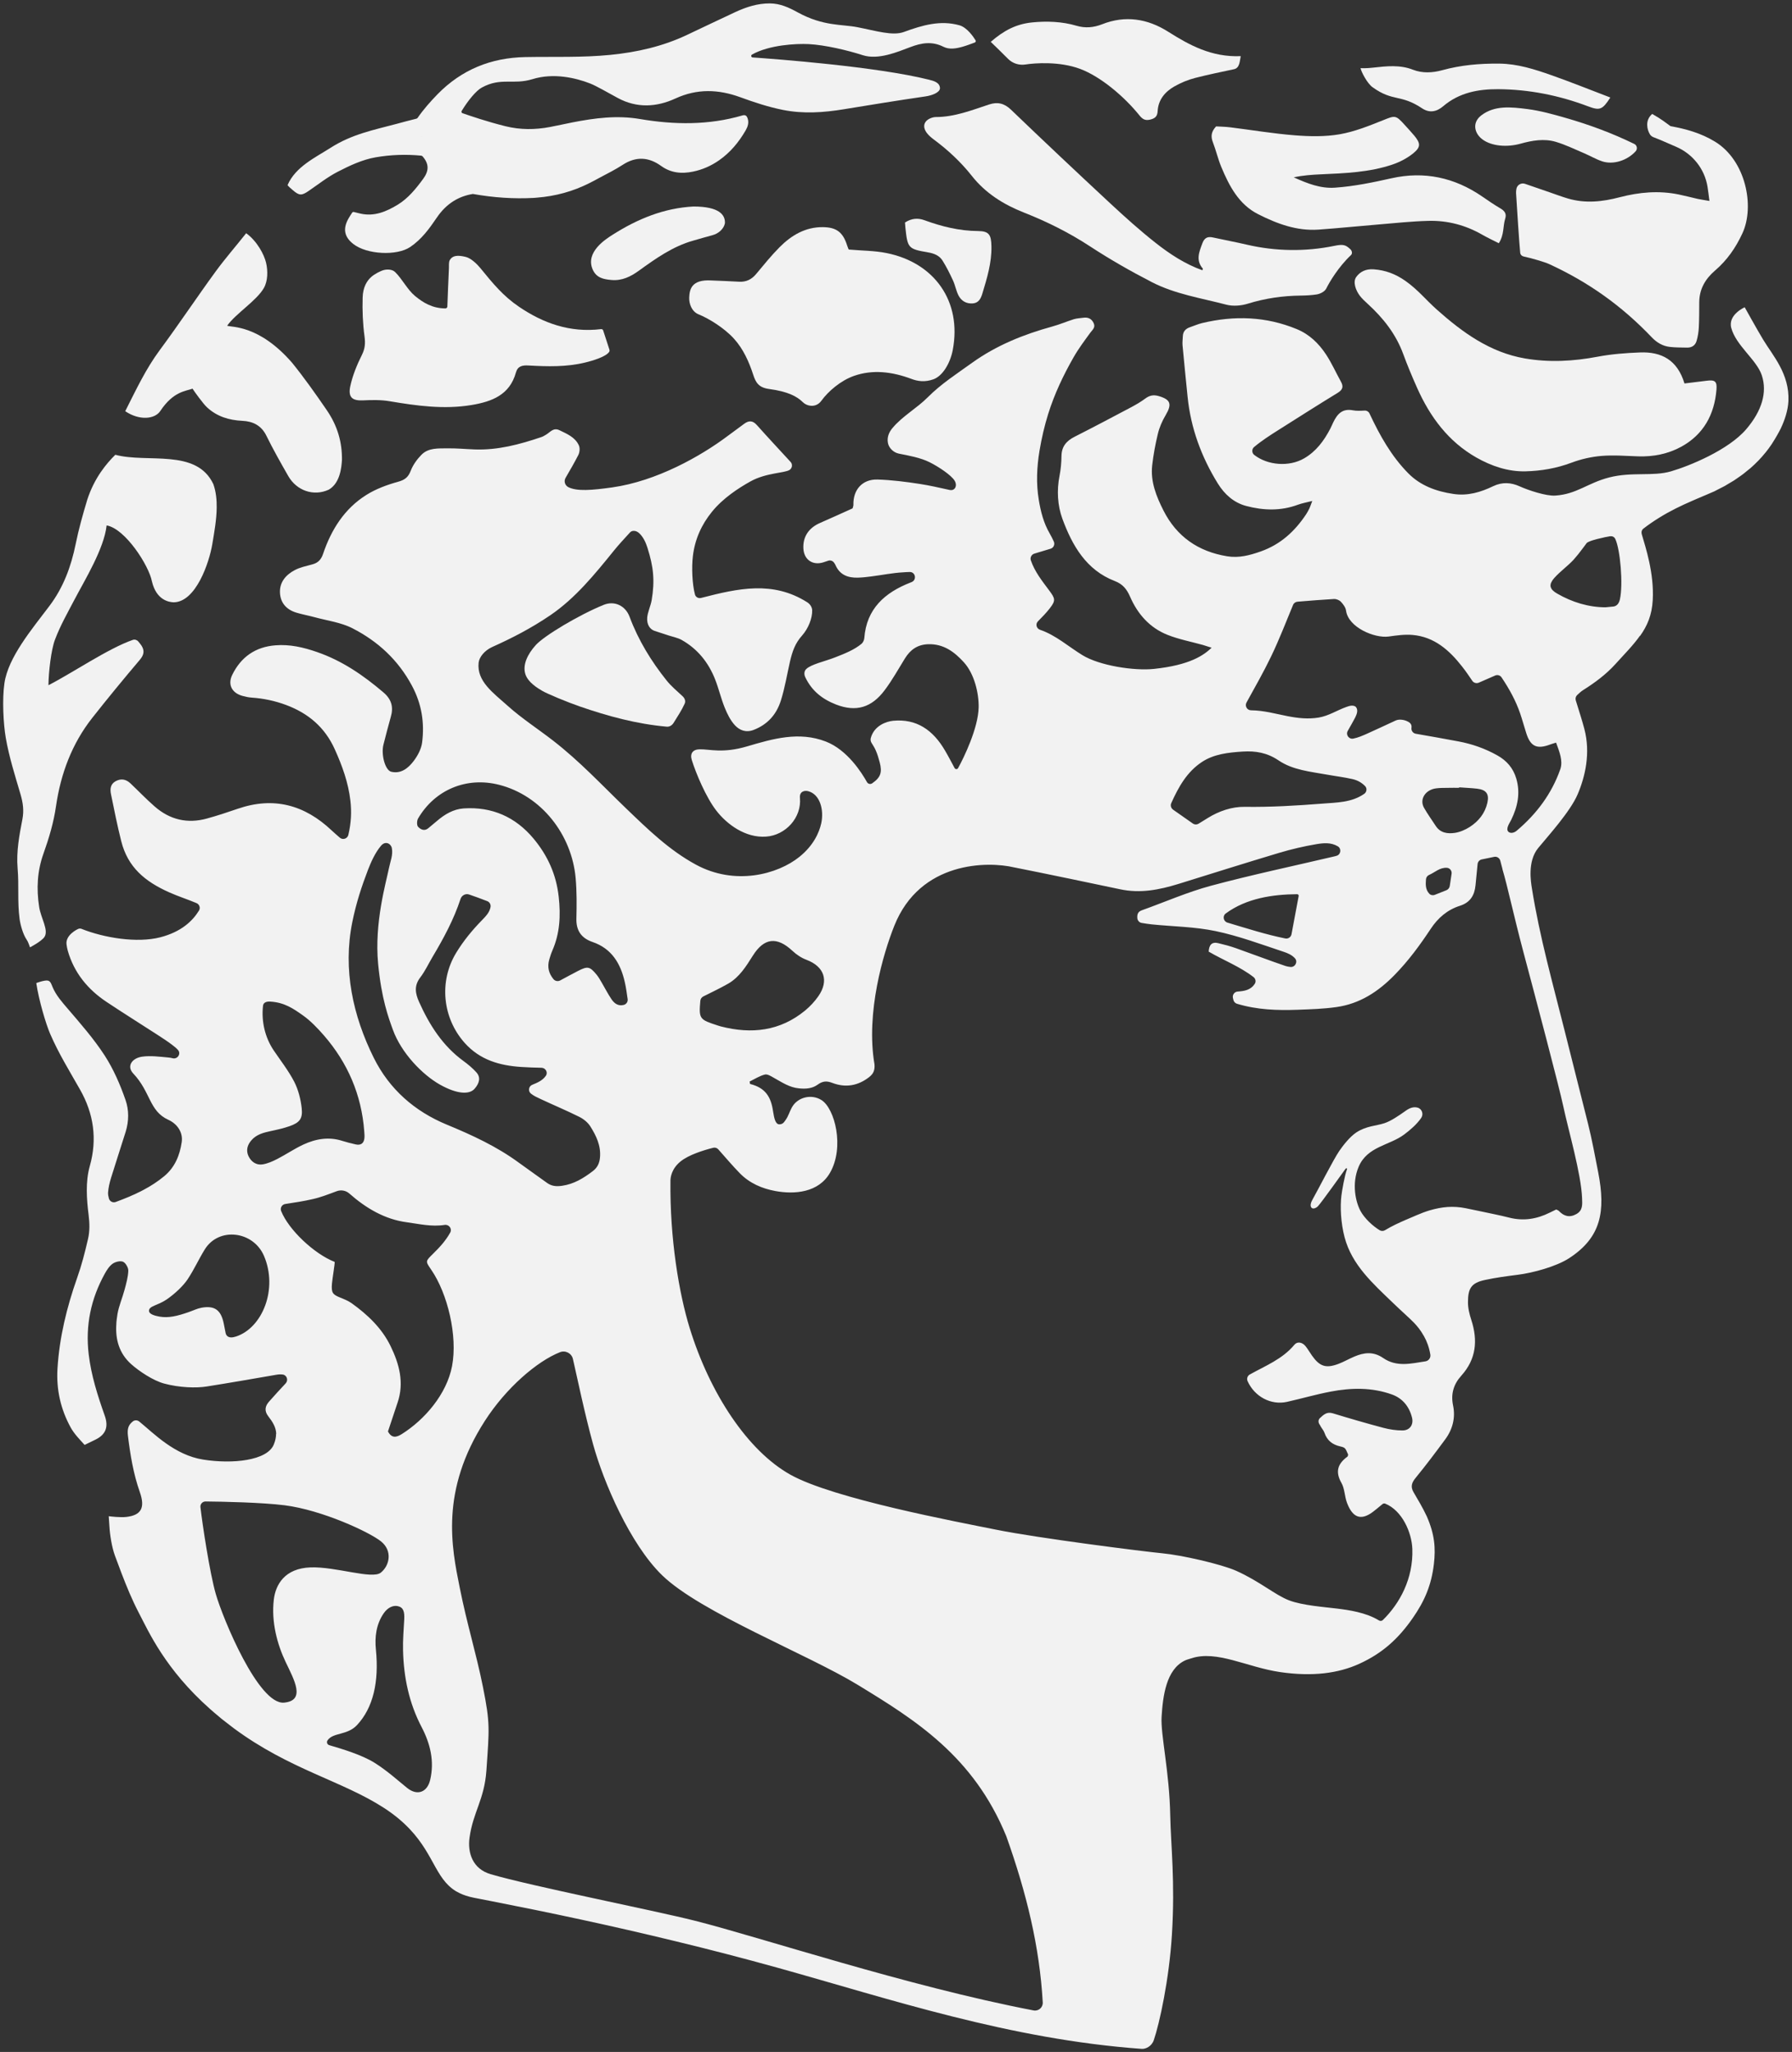 <?xml version="1.0" encoding="UTF-8"?>
<svg width="373px" height="427px" viewBox="0 0 373 427" version="1.1" xmlns="http://www.w3.org/2000/svg" xmlns:xlink="http://www.w3.org/1999/xlink">
    <rect x="0" y="0" width="373" height="427" fill="#333333" stroke="none"/>
    <title>sigillo_santo_passaia_pages</title>
    <g id="Page-1" stroke="none" stroke-width="1" fill="none" fill-rule="evenodd">
        <g id="sigillo_santo_passaia_pages" transform="translate(-72, -45)">
            <g transform="translate(72, 45)">
                <path d="M258.258,11.684 C258.041,12.625 258.085,14.141 256.865,14.4 C254.092,14.99 251.423,15.54 248.786,16.215 C247.265,16.604 245.757,17.227 244.397,18.011 C242.462,19.124 241.083,20.787 240.96,23.151 C240.903,24.243 240.389,24.653 239.396,24.891 C238.38,25.135 237.815,24.812 237.177,24.02 C234.03,20.113 229.121,15.944 224.827,14.338 C220.534,12.732 215.401,13.115 213.442,13.422 C212.126,13.628 210.791,13.205 209.842,12.269 C208.641,11.085 207.494,9.911 206.221,8.71 C208.96,6.333 211.512,5.009 214.788,4.671 C217.81,4.359 221.098,4.474 224.05,5.353 C225.89,5.902 227.646,5.742 229.419,5.043 C234.247,3.139 238.87,3.898 243.122,6.583 C247.556,9.384 252.171,11.937 258.258,11.684" id="Fill-1" fill="#F2F2F2" fill-rule="nonzero"></path>
                <path d="M125.549,68.763 C126.04,70.273 126.46,71.565 126.852,72.768 C126.889,72.882 126.89,73.068 126.829,73.172 C126.214,74.215 123.374,75.067 121.72,75.46 C117.815,76.388 113.988,76.28 109.988,76.056 C108.746,75.987 107.764,76.162 107.386,77.525 C106.089,82.197 102.371,83.575 98.176,84.279 C92.415,85.246 86.742,84.442 81.059,83.489 C79.268,83.188 77.395,83.227 75.569,83.313 C73.372,83.415 72.388,82.737 72.924,80.305 C73.414,78.077 74.31,75.894 75.333,73.846 C75.989,72.533 76.067,71.43 75.873,70.003 C75.51,67.334 75.404,64.604 75.483,61.909 C75.546,59.771 76.359,58.419 77.333,57.581 C77.986,57.019 79.169,56.387 79.875,56.2 C80.651,55.996 81.673,56.056 82.247,56.617 C83.717,58.054 84.812,60.295 86.38,61.588 C88.11,63.014 90.009,64.167 92.719,64.178 C92.926,64.179 93.106,64 93.115,63.794 C93.248,60.61 93.298,58.743 93.447,55.734 C93.468,55.31 93.368,54.556 93.636,54.101 C94.179,53.177 95.226,53.035 96.961,53.468 C98.047,53.738 99.29,54.937 99.998,55.805 C102.591,58.98 104.697,61.578 108.041,63.845 C113.016,67.218 118.61,69.287 125.118,68.488 C125.307,68.465 125.49,68.582 125.549,68.763" id="Fill-2" fill="#F2F2F2" fill-rule="nonzero"></path>
                <path d="M311.968,50.617 C310.647,49.94 309.566,49.442 308.538,48.851 C305.068,46.853 301.309,45.859 297.34,45.96 C293.842,46.049 290.351,46.431 286.86,46.719 C282.726,47.058 278.598,47.486 274.461,47.781 C269.926,48.105 265.793,46.554 261.868,44.567 C257.862,42.541 255.872,38.727 254.221,34.776 C253.517,33.09 253.108,31.281 252.449,29.573 C251.993,28.391 252.1,27.408 253.124,26.304 C253.98,26.356 255.006,26.363 256.017,26.489 C260.528,27.048 265.023,27.807 269.549,28.162 C272.635,28.405 275.828,28.467 278.856,27.941 C281.949,27.404 284.957,26.191 287.896,25.013 C290.342,24.031 290.513,23.91 292.318,25.921 C293.012,26.693 293.731,27.444 294.392,28.244 C295.68,29.803 295.765,30.596 294.186,31.884 C292.925,32.912 291.379,33.719 289.832,34.242 C285.02,35.869 279.979,36.049 274.958,36.276 C273.075,36.361 271.195,36.485 269.29,36.906 C272.057,38.146 274.806,39.268 277.872,39.054 C281.858,38.776 285.747,37.968 289.648,37.095 C296.436,35.574 302.766,36.931 308.516,40.894 C309.761,41.753 311.01,42.612 312.314,43.372 C313.2,43.888 313.626,44.497 313.302,45.513 C312.806,47.066 313.129,48.847 311.968,50.617" id="Fill-3" fill="#F2F2F2" fill-rule="nonzero"></path>
                <path d="M150.89,46.448 C150.677,47.608 149.581,48.606 148.288,48.945 C146.95,49.295 145.627,49.699 144.296,50.073 C140.02,51.275 136.48,53.804 132.948,56.352 C131.258,57.571 129.46,58.459 127.277,58.265 C125.646,58.12 124.138,57.843 123.367,56.081 C121.77,52.429 126.156,49.714 127.568,48.818 C132.687,45.57 138.194,43.292 144.344,42.974 C149.734,42.974 150.978,44.728 150.89,46.448" id="Fill-4" fill="#F2F2F2" fill-rule="nonzero"></path>
                <path d="M188.373,46.3 C189.757,45.413 191.068,45.332 192.403,45.82 C196.008,47.139 199.663,48.047 203.554,48.077 C205.89,48.096 206.315,48.856 206.363,51.266 C206.431,54.675 205.451,57.867 204.481,61.071 C204.162,62.123 203.719,63.043 202.482,63.139 C201.168,63.243 200.114,62.638 199.526,61.515 C199.015,60.54 198.836,59.394 198.373,58.388 C197.719,56.966 197.014,55.555 196.188,54.23 C195.527,53.171 194.412,52.731 193.172,52.52 C189.047,51.817 188.902,51.633 188.458,47.397 C188.425,47.087 188.409,46.773 188.373,46.3" id="Fill-5" fill="#F2F2F2" fill-rule="nonzero"></path>
                <path d="M176.655,51.927 C179.479,52.174 182.058,52.162 184.535,52.66 C194.504,54.664 200.243,62.707 198.313,72.836 C197.796,75.548 196.238,78.225 194.298,78.928 C192.491,79.581 190.979,79.327 189.727,78.855 C185.687,77.337 181.638,76.852 177.743,78.225 C174.968,79.204 172.389,81.436 170.98,83.379 C169.857,84.928 168.013,84.575 167.105,83.689 C165.922,82.533 164.105,81.487 160.078,80.945 C157.918,80.654 157.31,79.608 156.776,77.969 C155.903,75.287 154.717,72.625 152.777,70.483 C150.75,68.246 147.545,66.282 145.414,65.417 C143.937,64.816 143.398,63.134 143.458,61.894 C143.534,60.333 143.836,58.092 148.097,58.364 C150.008,58.436 151.92,58.515 153.83,58.623 C155.3,58.707 156.432,58.163 157.377,57.031 C158.963,55.132 160.524,53.197 162.264,51.444 C164.736,48.955 167.653,47.221 171.315,47.268 C174.152,47.305 175.471,48.362 176.339,51.111 C176.433,51.406 176.562,51.689 176.655,51.927" id="Fill-6" fill="#F2F2F2" fill-rule="nonzero"></path>
                <path d="M250.271,56.24 C250.335,56.037 250.397,55.933 250.372,55.905 C248.854,54.177 249.598,52.439 250.264,50.644 C250.679,49.523 251.321,49.163 252.451,49.412 C254.807,49.931 257.182,50.369 259.531,50.915 C265.496,52.303 271.703,52.398 277.701,51.168 C279.617,50.775 280.09,50.949 281.079,51.871 C281.411,52.18 281.542,52.76 281.212,53.071 C278.605,55.528 276.717,58.702 276.08,60.004 C275.704,60.773 274.646,61.18 274.071,61.268 C272.981,61.435 271.868,61.496 270.763,61.509 C267,61.551 263.337,62.077 259.721,63.198 C258.333,63.628 256.643,63.765 255.256,63.402 C250.028,62.031 244.592,61.208 239.742,58.708 C235.352,56.444 231.039,53.982 226.907,51.279 C222.539,48.421 217.946,46.129 213.106,44.223 C208.914,42.573 205.131,40.212 202.292,36.612 C199.998,33.705 197.323,31.226 194.364,29.027 C193.858,28.652 193.357,28.231 192.972,27.74 C191.863,26.325 192.318,25.002 194.049,24.475 C194.276,24.406 194.52,24.357 194.756,24.357 C198.667,24.361 202.241,22.942 205.869,21.745 C207.604,21.173 209.015,21.464 210.428,22.819 C217.272,29.391 224.181,35.896 231.132,42.355 C234.168,45.176 237.259,47.956 240.51,50.518 C243.474,52.855 246.648,54.943 250.271,56.24" id="Fill-7" fill="#F2F2F2" fill-rule="nonzero"></path>
                <path d="M51.24,48.53 C53.547,50.206 54.984,53.006 55.376,54.652 C55.789,56.387 55.748,58.492 54.922,59.936 C53.41,62.582 49.042,65.272 47.282,67.779 C48.176,68.153 53.866,67.526 60.793,75.485 C63.347,78.638 65.695,81.968 67.993,85.317 C70.287,88.66 71.22,92.056 71.179,95.731 C71.076,97.21 70.818,100.522 68.429,101.898 C65.32,103.328 61.768,102.151 60,99.061 C58.418,96.298 56.845,93.521 55.443,90.664 C54.387,88.513 52.613,87.677 50.464,87.576 C47.649,87.443 45.135,86.669 43.064,84.741 C42.272,84.004 40.463,81.492 40.072,80.878 C38.697,81.404 36.096,81.404 33.366,85.527 C32.225,87.251 28.995,87.555 26.067,85.568 C28.352,81.04 30.371,76.745 33.239,72.875 C37.226,67.496 40.928,61.919 44.876,56.511 C46.833,53.829 49.029,51.324 51.24,48.53" id="Fill-8" fill="#F2F2F2" fill-rule="nonzero"></path>
                <path d="M142.526,146.402 C141.895,147.803 141.09,148.997 140.206,150.428 C139.894,150.931 139.365,151.269 138.775,151.217 C132.457,150.652 126.549,149.032 120.784,147.047 C118.078,146.115 113.903,144.377 112.854,143.759 C111.896,143.194 109.913,141.998 109.363,140.315 C108.731,138.383 109.781,136.16 111.525,134.227 C113.27,132.295 120.539,127.936 125.666,125.863 C127.908,124.956 130.181,126.038 131.041,128.341 C132.866,133.23 135.553,137.619 138.8,141.662 C139.695,142.776 140.817,143.709 142.115,144.918 C142.519,145.294 142.752,145.898 142.526,146.402" id="Fill-9" fill="#F2F2F2" fill-rule="nonzero"></path>
                <path d="M340.174,29.953 C340.757,30.237 340.888,31.008 340.451,31.487 C338.693,33.416 335.775,34.338 333.475,33.57 C332.199,33.144 331.018,32.436 329.773,31.908 C327.8,31.071 325.858,30.112 323.814,29.509 C321.391,28.793 318.876,29.236 316.515,29.896 C313.66,30.694 310.472,30.419 308.573,29.014 C306.876,27.761 306.372,25.522 308.301,24.03 C311.086,21.878 314.508,22.262 317.944,22.698 C320.603,23.036 323.352,23.807 325.927,24.547 C330.783,25.942 335.504,27.68 340.174,29.953" id="Fill-10" fill="#F2F2F2" fill-rule="nonzero"></path>
                <path d="M284.695,63.242 C287.914,66.182 290.553,69.514 292.077,73.671 C292.952,76.056 293.938,78.406 294.974,80.728 C297.662,86.758 301.485,91.909 307.298,95.209 C310.405,96.973 313.878,98.169 317.505,98.083 C320.754,98.005 323.973,97.461 327.088,96.289 C329.074,95.542 331.227,95.052 333.341,94.875 C335.871,94.664 338.44,94.88 340.99,94.965 C344.158,95.071 347.22,94.459 349.954,92.959 C354.561,90.432 356.847,86.304 357.277,81.102 C357.419,79.394 357.001,78.998 355.265,79.226 C353.781,79.422 352.294,79.592 350.618,79.797 C349.138,74.872 345.794,73.167 341.363,73.342 C338.431,73.457 335.471,73.676 332.594,74.22 C327.528,75.18 322.482,75.467 317.399,74.589 C310.115,73.331 304.413,69.174 299.061,64.417 C296.859,62.46 295.114,60.267 292.534,58.455 C290.477,57.01 288.39,56.227 285.947,56.045 C284.252,55.918 283.068,56.58 282.307,57.625 C281.521,58.702 282.247,60.5 283.034,61.532 C283.513,62.16 284.108,62.707 284.695,63.242" id="Fill-11" fill="#F2F2F2" fill-rule="nonzero"></path>
                <path d="M87.674,28.359 L87.764,28.469 L87.714,28.419 L87.674,28.359 Z M199.694,5.259 C195.724,4.149 192.004,5.239 188.154,6.649 C185.804,7.509 182.444,6.439 178.464,5.659 C175.194,5.019 171.364,5.489 166.054,2.579 C164.174,1.549 162.404,0.729 160.244,0.709 C157.694,0.699 155.364,1.449 153.104,2.489 C149.714,4.069 146.334,5.689 142.944,7.289 C137.904,9.669 132.574,10.869 127.054,11.419 C121.144,12.009 115.224,11.769 109.304,11.879 C102.204,12.019 96.084,14.489 91.074,19.609 C89.562,21.161 88.126,22.79 86.9,24.563 L86.72,24.685 C85.3,25.02 83.907,25.419 82.504,25.789 C77.714,27.059 73.214,27.939 68.804,30.759 C65.645,32.78 61.513,34.695 59.866,38.496 C59.81,38.625 60.831,39.469 60.937,39.56 C62.306,40.758 62.809,40.724 64.294,39.699 C66.264,38.348 68.164,36.848 70.264,35.759 C72.804,34.449 75.424,33.219 78.174,32.739 C81.302,32.196 84.487,32.082 87.712,32.395 L87.935,32.511 C89.315,34.08 89.328,35.495 88.104,37.189 C86.574,39.279 84.964,41.269 82.764,42.609 C80.434,44.019 77.934,45.098 75.064,44.459 C74.603,44.354 74.149,44.242 73.65,44.116 C73.518,44.083 73.371,44.142 73.298,44.257 C72.999,44.72 72.732,45.116 72.504,45.529 C71.334,47.629 71.674,49.319 73.534,50.769 C76.364,52.989 82.594,53.269 85.354,51.419 C87.774,49.799 89.374,47.559 90.924,45.279 C92.904,42.369 95.434,40.848 98.434,40.359 L98.534,40.379 C102.724,41.119 106.934,41.419 111.184,41.179 C111.374,41.159 111.564,41.139 111.754,41.129 C115.614,40.829 119.264,39.839 122.714,38.089 C123.044,37.919 123.384,37.749 123.724,37.569 C124.084,37.369 124.454,37.169 124.814,36.979 C126.424,36.119 128.064,35.309 129.584,34.319 C132.364,32.499 135.014,32.659 137.604,34.529 C139.654,36.009 141.884,36.199 144.224,35.719 C146.184,35.319 148.014,34.519 149.674,33.359 C152.014,31.729 153.784,29.579 155.204,27.138 C155.424,26.739 155.614,26.339 155.694,25.919 C155.784,25.499 155.764,25.069 155.614,24.619 C155.444,24.129 155.174,23.839 154.544,24.019 C147.494,26.079 140.354,25.979 133.204,24.769 C128.444,23.959 123.814,24.559 119.164,25.469 C117.604,25.779 116.044,26.129 114.474,26.429 C111.384,27.019 108.294,27.029 105.214,26.269 C101.278,25.289 97.914,24.122 96.265,23.556 C96.074,23.49 95.992,23.263 96.096,23.09 C97.471,20.82 99.141,18.849 100.274,18.229 C104.284,16.029 106.774,17.719 110.844,16.469 C115.214,15.119 119.854,16.199 122.874,17.388 C124.164,17.899 126.694,19.369 128.584,20.388 C132.574,22.549 136.674,22.299 140.584,20.499 C145.114,18.409 149.534,18.579 154.054,20.219 C156.974,21.289 159.934,22.269 162.994,22.879 C167.214,23.719 171.414,23.429 175.624,22.739 C181.284,21.809 186.964,20.888 192.654,20.059 C193.944,19.879 195.614,19.269 195.654,18.369 C195.614,17.178 194.415,16.839 193.334,16.579 C182.411,13.849 161.398,12.281 156.659,11.954 C156.344,11.932 156.254,11.512 156.529,11.355 C160.107,9.33 165.738,9.05 168.344,9.179 C171.744,9.359 176.404,10.459 179.564,11.479 C182.814,12.529 186.804,10.809 189.464,9.809 C191.804,8.919 194.004,8.539 196.384,9.739 C197.604,10.359 199.054,10.099 200.384,9.719 C201.234,9.474 202.06,9.159 202.897,8.85 C203.085,8.78 203.167,8.561 203.061,8.389 C202.583,7.614 201.271,5.702 199.694,5.259 L199.694,5.259 Z" id="Fill-12" fill="#F2F2F2" fill-rule="nonzero"></path>
                <path d="M322.974,15.667 C319.444,14.423 315.867,13.27 312.059,13.238 C307.975,13.204 304.112,13.532 300.154,14.62 C298.2,15.157 296.057,15.278 294.109,14.51 C291.415,13.445 288.58,13.763 285.833,14.073 C284.383,14.237 283.627,14.198 283.192,14.18 C283.335,14.913 284.542,17.329 285.715,18.168 C289.995,21.232 291.502,19.54 296.002,22.539 C297.583,23.593 299.072,23.238 300.406,22.099 C303.71,19.274 307.706,18.536 311.816,18.559 C318.234,18.596 324.477,19.838 330.496,22.106 C332.983,23.044 333.507,22.897 335.187,20.293 C330.97,18.686 327.004,17.087 322.974,15.667" id="Fill-13" fill="#F2F2F2" fill-rule="nonzero"></path>
                <path d="M362.694,48.518 C361.284,51.578 359.484,54.148 356.994,56.288 C354.954,58.038 353.714,60.148 353.694,62.888 C353.684,64.648 353.694,66.398 353.604,68.158 C353.554,69.098 353.404,70.048 353.134,70.958 C352.864,71.888 352.124,72.368 351.124,72.338 C349.934,72.308 348.734,72.328 347.544,72.188 C346.084,72.008 344.894,71.318 343.834,70.218 C337.544,63.628 330.684,58.738 322.424,54.938 C321.554,54.538 318.734,53.708 317.194,53.388 C316.784,53.308 316.464,53.008 316.424,52.588 C316.214,50.408 315.774,43.698 315.564,40.168 C315.554,39.878 315.584,39.578 315.644,39.268 C315.804,38.468 316.644,37.988 317.414,38.248 C319.214,38.868 320.874,39.438 322.524,40.008 C323.804,40.448 325.064,40.928 326.354,41.308 C329.984,42.378 333.564,41.988 337.164,41.038 C341.194,39.988 345.284,39.618 349.414,40.468 C350.734,40.738 352.044,41.088 353.364,41.388 C354.044,41.528 354.724,41.628 355.814,41.818 C355.654,40.608 355.554,39.718 355.414,38.848 C354.804,35.108 352.284,31.978 348.794,30.508 C347.294,29.878 345.814,29.178 344.284,28.599 C343.944,28.478 343.694,28.308 343.534,28.099 C343.484,28.048 343.414,27.948 343.344,27.808 C342.914,27.048 342.294,25.099 343.904,23.708 C345.974,24.898 346.674,25.508 347.724,26.258 C350.954,26.828 354.094,27.718 356.974,29.478 C363.384,33.378 365.274,42.928 362.694,48.518" id="Fill-14" fill="#F2F2F2" fill-rule="nonzero"></path>
                <path d="M45.104,105.618 C45.074,108.158 44.614,110.698 44.194,113.208 C43.554,117.088 40.774,125.268 36.164,125.338 C35.104,125.308 32.534,124.848 31.624,120.988 C31.004,117.698 26.064,109.998 22.194,109.338 C21.664,114.188 17.624,120.738 15.524,124.738 C14.084,127.488 12.534,130.208 11.444,133.108 C10.644,135.208 10.124,139.768 10.084,142.588 C14.924,140.128 22.494,134.948 27.644,133.158 C28.054,133.018 28.494,133.158 28.774,133.478 C29.004,133.748 29.244,134.038 29.444,134.338 C30.144,135.418 29.954,136.308 29.084,137.328 C25.734,141.278 22.444,145.278 19.234,149.348 C14.974,154.738 12.644,160.998 11.664,167.728 C11.174,171.158 10.194,174.418 9.044,177.648 C7.744,181.278 7.564,184.968 8.154,188.748 C8.504,191.028 10.164,193.548 9.264,194.958 C8.684,195.868 6.244,197.138 6.244,197.138 C6.104,196.798 5.884,195.998 5.534,195.518 C4.794,194.438 4.244,192.478 4.074,191.198 C3.594,187.568 3.974,184.328 3.664,180.678 C3.374,177.218 4.014,173.828 4.664,170.478 C5.014,168.658 4.784,167.058 4.284,165.338 C3.144,161.448 1.894,157.548 1.204,153.558 C0.694,150.608 0.434,145.468 0.924,142.158 C1.704,136.778 6.624,130.948 10.294,126.088 C13.194,122.248 14.804,117.888 15.754,113.198 C16.384,110.088 17.254,107.008 18.174,103.958 C19.654,99.418 22.152,96.467 24.002,94.637 C30.688,96.432 40.864,93.258 44.404,100.738 L44.414,100.768 C44.964,102.328 45.124,103.998 45.104,105.618" id="Fill-15" fill="#F2F2F2" fill-rule="nonzero"></path>
                <path d="M337.174,124.748 C337.084,125.128 336.934,125.478 336.714,125.738 C336.484,125.998 336.194,126.178 335.814,126.218 C335.034,126.298 334.194,126.378 334.174,126.378 C330.674,126.368 327.234,125.328 324.094,123.508 L323.934,123.398 L323.774,123.308 L323.694,123.248 L323.654,123.228 L323.614,123.198 L323.374,122.998 L323.334,122.968 L323.314,122.948 L323.104,122.748 L323.064,122.708 L323.064,122.698 L322.994,122.608 C322.854,122.408 322.764,122.198 322.734,121.978 L322.734,121.868 C322.734,121.748 322.744,121.628 322.784,121.498 L322.824,121.348 C322.874,121.228 322.944,121.098 323.024,120.958 L323.104,120.818 C323.224,120.638 323.374,120.438 323.554,120.238 C324.774,118.878 326.304,117.808 327.544,116.468 C328.174,115.768 328.764,115.018 329.384,114.188 C329.674,113.808 329.964,113.418 330.274,112.998 L330.314,112.958 C330.404,112.878 330.574,112.788 330.814,112.688 C330.934,112.638 331.074,112.588 331.224,112.528 C331.894,112.298 332.824,112.058 333.774,111.858 C333.884,111.828 333.994,111.808 334.104,111.778 L334.284,111.748 C334.574,111.688 334.864,111.638 335.134,111.588 L335.474,111.588 C335.784,111.638 336.064,111.828 336.204,112.128 C337.254,114.288 337.884,121.608 337.174,124.748 Z M324.774,160.068 C322.994,165.148 319.854,169.348 315.754,172.818 C315.094,173.408 314.354,173.428 313.994,173.108 C313.324,172.498 314.204,171.318 314.564,170.588 C315.894,167.848 316.494,165.038 315.614,162.028 C314.974,159.838 313.614,158.278 311.654,157.188 C309.124,155.768 306.424,154.818 303.594,154.288 C300.654,153.728 297.714,153.218 294.684,152.688 C294.114,152.588 293.714,152.048 293.794,151.468 L293.804,151.388 C293.864,150.998 293.704,150.598 293.384,150.368 C292.624,149.808 291.333,149.558 290.524,149.928 C288.504,150.848 286.494,151.818 284.464,152.718 C283.583,153.098 282.694,153.498 281.694,153.698 C280.784,153.888 280.074,152.918 280.524,152.108 C281.134,151.008 281.804,149.878 282.083,149.308 C282.434,148.598 282.774,147.688 282.174,147.058 C281.564,146.638 280.794,146.918 280.204,147.128 C278.274,147.818 276.554,148.978 274.444,149.328 C272.254,149.678 270.174,149.448 268.054,149.038 C265.564,148.558 263.114,147.838 260.374,147.808 C259.564,147.788 259.064,146.908 259.454,146.198 C261.264,142.908 263.044,139.798 264.594,136.568 C266.284,133.058 267.684,129.398 269.144,125.888 C269.304,125.498 269.674,125.238 270.094,125.208 C272.724,124.998 275.194,124.788 277.674,124.648 C278.154,124.628 278.784,124.878 279.104,125.228 C279.583,125.728 280.083,126.398 280.174,127.058 C280.644,130.578 286.144,132.858 289.044,132.458 C290.684,132.228 292.374,131.988 294.014,132.128 C298.554,132.518 301.674,135.308 304.344,138.718 C305.114,139.688 305.804,140.718 306.464,141.688 C306.764,142.118 307.334,142.268 307.814,142.058 C309.004,141.538 310.094,141.058 311.204,140.578 C311.684,140.358 312.254,140.528 312.544,140.958 C314.214,143.448 315.514,145.838 316.414,148.458 C316.874,149.808 317.244,151.188 317.684,152.558 C318.564,155.358 319.904,155.978 322.714,154.908 C323.014,154.798 323.314,154.718 323.894,154.538 C324.584,156.428 325.374,158.328 324.774,160.068 Z M302.144,181.838 C302.014,182.678 301.884,183.518 301.764,184.368 C301.704,184.768 301.424,185.108 301.054,185.258 C300.224,185.578 299.444,185.898 298.654,186.208 C298.264,186.368 297.794,186.288 297.504,185.978 C296.704,185.128 296.724,184.088 296.814,182.978 C296.844,182.578 297.094,182.228 297.464,182.068 C298.654,181.558 299.674,180.488 301.174,180.588 C301.794,180.628 302.244,181.218 302.144,181.838 Z M298.844,171.868 C298.024,170.608 297.134,169.388 296.394,168.078 C295.414,166.308 296.694,164.328 298.954,164.048 C299.744,163.948 300.544,163.958 301.334,163.948 C302.124,163.928 302.914,163.938 303.704,163.938 L303.704,163.838 C304.974,163.938 306.244,163.978 307.504,164.128 C309.354,164.358 310.004,165.218 309.594,167.048 C309.104,169.238 307.764,170.908 305.904,172.098 C304.984,172.678 303.894,173.158 302.824,173.318 C301.324,173.538 299.804,173.348 298.844,171.868 Z M270.314,186.458 C270.054,187.798 269.254,192.068 268.824,194.408 C268.714,195.008 268.134,195.408 267.534,195.288 C263.544,194.488 259.634,193.228 255.484,191.988 C254.644,191.738 254.424,190.618 255.124,190.098 C259.444,186.908 264.924,186.118 269.994,186.078 C270.194,186.078 270.354,186.258 270.314,186.458 Z M325.394,230.218 C326.434,235.128 329.114,244.248 329.304,249.308 C329.354,250.668 329.484,251.868 328.124,252.638 C326.734,253.428 325.534,253.118 324.474,251.988 C324.374,251.878 324.204,251.838 323.924,251.688 C323.524,251.888 323.034,252.118 322.544,252.358 C319.884,253.678 317.144,254.128 314.204,253.398 C313.214,253.148 312.214,252.918 311.214,252.708 C309.184,252.268 307.134,251.858 305.094,251.428 C303.814,251.168 302.554,251.088 301.314,251.168 C300.054,251.258 298.814,251.508 297.594,251.868 L297.584,251.868 C296.664,252.148 295.764,252.488 294.864,252.878 C294.574,253.008 294.284,253.128 293.984,253.258 C293.544,253.438 293.094,253.628 292.644,253.828 C291.164,254.468 289.664,255.158 288.284,255.998 C287.934,256.208 287.504,256.208 287.164,255.998 C285.714,255.118 284.044,253.548 283.224,252.068 C282.194,250.228 281.284,246.368 282.804,242.788 C284.614,238.538 289.224,238.378 292.284,236.078 C293.524,235.148 294.914,233.958 295.824,232.628 C296.364,231.828 295.974,230.728 295.044,230.488 C294.254,230.278 293.454,230.538 292.664,231.098 C291.044,232.248 289.504,233.288 288.174,233.728 C286.434,234.308 284.374,234.288 282.284,235.678 C280.884,236.618 279.484,238.468 278.774,239.498 C277.583,241.218 274.244,247.788 273.214,249.588 C272.574,250.708 272.794,251.258 273.144,251.428 C273.454,251.578 274.004,251.358 274.304,251.038 C275.044,250.268 279.574,243.898 280.014,243.298 L280.174,243.118 C280.264,243.098 280.374,243.118 280.394,243.238 C279.854,244.708 279.333,247.808 279.214,248.768 C278.924,251.078 279.083,254.508 279.874,257.478 C281.394,263.238 285.804,267.128 289.833,271.018 C291.394,272.538 293.524,274.418 294.334,275.268 C294.944,275.918 295.654,276.728 296.394,278.048 C296.984,279.088 297.484,280.398 297.724,281.898 C297.824,282.568 297.364,283.188 296.694,283.288 C293.674,283.758 290.694,284.518 287.924,282.608 C285.844,281.178 283.914,281.438 281.854,282.318 C280.754,282.788 279.704,283.398 278.594,283.818 C275.984,284.798 274.684,284.358 273.083,282.088 C272.624,281.438 272.234,280.738 271.734,280.118 C271.083,279.318 270.044,279.088 269.424,279.838 C266.934,282.838 263.374,284.218 260.134,286.028 C259.654,286.298 259.454,286.908 259.684,287.408 C261.124,290.628 264.544,292.468 267.894,291.718 C270.924,291.038 273.914,290.168 276.964,289.588 C281.244,288.768 285.544,288.688 289.714,290.178 C291.954,290.978 293.354,292.728 293.914,295.028 C294.264,296.478 293.444,297.648 291.964,297.668 C290.624,297.678 289.254,297.468 287.954,297.128 C284.424,296.188 280.904,295.168 277.404,294.098 C276.134,293.718 275.474,294.418 274.624,295.208 L274.624,295.228 C274.164,295.878 274.744,296.538 274.744,296.538 L274.844,296.738 C275.104,297.228 275.514,297.658 275.694,298.178 C276.244,299.769 277.333,300.618 278.954,300.988 C280.034,301.238 280.014,301.328 280.614,302.688 C280.574,302.828 280.564,303.038 280.464,303.118 C278.454,304.588 277.874,306.238 279.224,308.599 C279.904,309.798 279.864,311.388 280.374,312.728 C281.414,315.488 283.014,316.688 285.774,314.608 C286.404,314.138 286.994,313.618 287.754,312.998 C287.914,312.868 288.134,312.828 288.324,312.898 C291.844,314.318 293.844,318.878 293.974,322.309 C294.194,328.538 291.324,333.708 287.833,337.128 C287.614,337.338 287.274,337.358 287.014,337.198 C284.324,335.538 280.724,335.038 278.314,334.738 C275.764,334.418 271.134,334.099 268.324,333.028 C265.394,331.908 262.214,329.068 257.294,326.868 C254.104,325.458 245.894,323.608 241.984,323.238 C238.074,322.868 215.974,320.068 207.394,318.328 C199.224,316.678 173.434,311.868 164.524,306.878 C155.604,301.898 147.744,289.928 143.564,276.388 C141.344,269.198 139.404,257.798 139.553,245.648 C139.564,245.008 139.774,243.228 141.634,241.708 C143.303,240.338 146.354,239.378 148.444,238.848 C148.833,238.748 149.254,238.878 149.514,239.178 C151.094,240.958 152.494,242.618 154.014,244.168 C156.033,246.228 158.614,247.338 161.394,247.848 C165.384,248.578 170.374,248.198 172.764,244.048 C175.833,238.708 173.754,230.678 171.004,228.928 C168.914,227.598 166.004,228.288 164.814,230.468 C164.354,231.308 164.094,232.268 163.544,233.028 C163.244,233.458 162.984,233.968 162.214,233.968 C161.444,233.968 161.154,232.848 160.914,231.278 C160.494,228.308 159.354,226.368 156.124,225.568 L156.033,225.058 C157.083,224.548 158.094,223.888 159.204,223.608 C159.744,223.468 160.514,223.968 161.114,224.308 C162.774,225.228 164.323,226.308 166.354,226.488 C167.783,226.628 169.094,226.508 170.194,225.708 C171.224,224.958 172.064,224.888 173.254,225.348 C175.984,226.388 178.564,225.968 180.914,224.138 C181.823,223.418 182.114,222.698 182.024,221.488 C180.184,210.728 183.864,198.368 186.144,192.658 C191.534,179.128 205.674,179.218 211.083,180.498 C216.254,181.508 229.864,184.348 233.074,185.038 C237.324,185.968 241.304,185.168 245.304,183.938 C252.304,181.768 259.284,179.558 266.304,177.458 C268.824,176.708 271.404,176.108 273.994,175.668 C275.494,175.418 277.044,175.268 278.464,176.118 C279.244,176.578 279.114,177.778 278.264,178.068 C278.134,178.108 278.014,178.148 277.884,178.178 C269.274,180.208 260.604,182.028 252.064,184.318 C247.164,185.638 242.464,187.708 237.664,189.428 C236.833,189.728 236.694,190.268 236.724,190.998 C236.744,191.528 237.124,191.978 237.644,192.058 C238.324,192.168 239.024,192.288 239.724,192.358 C244.164,192.808 248.694,192.848 253.034,193.758 C257.844,194.768 262.504,196.508 267.194,198.068 C268.014,198.338 268.864,198.688 269.524,199.398 C270.204,200.108 269.604,201.298 268.624,201.218 C268.244,201.178 267.904,201.128 267.574,201.018 C264.114,199.838 260.694,198.528 257.244,197.308 C256.054,196.888 254.814,196.558 253.574,196.268 C252.244,195.948 251.664,196.618 251.583,198.028 C254.664,199.828 258.074,201.128 260.924,203.328 C261.344,203.658 261.474,204.268 261.184,204.708 C260.354,206.018 259.044,206.238 257.614,206.338 C256.944,206.388 256.474,207.028 256.634,207.688 C256.674,207.828 256.704,207.968 256.734,208.098 C256.824,208.468 257.114,208.768 257.474,208.878 C261.684,210.148 265.874,210.278 270.083,210.128 C272.784,210.028 275.494,209.948 278.164,209.568 C283.024,208.888 286.864,206.378 290.284,202.878 C293.164,199.938 295.544,196.688 297.794,193.298 C299.294,191.018 301.264,189.318 303.884,188.488 C306.004,187.818 306.924,186.318 307.124,184.228 C307.254,182.818 307.394,181.408 307.554,179.818 C307.604,179.328 307.954,178.928 308.434,178.838 C309.284,178.658 310.134,178.488 311.004,178.308 C311.564,178.188 312.124,178.538 312.274,179.088 L312.734,180.838 L312.724,180.858 C313.854,184.658 314.994,190.218 317.114,198.198 C319.414,206.808 324.574,226.318 325.394,230.218 Z M215.134,418.358 C188.864,413.328 158.194,403.099 144.614,399.688 C135.964,397.508 110.514,392.478 102.124,390.008 C98.384,388.908 97.294,385.588 97.734,382.398 C98.474,377.048 100.823,374.488 101.244,368.428 C101.833,359.798 102.064,358.698 100.524,351.048 C99.053,343.738 97.264,338.258 95.674,330.298 C94.033,322.099 91.533,310.269 100.924,295.678 C105.364,288.778 111.814,283.258 116.553,281.388 C117.694,280.938 118.974,281.598 119.254,282.798 C120.114,286.558 121.734,294.338 123.464,300.599 C125.614,308.398 131.144,321.338 137.844,327.828 C145.814,335.548 168.134,344.258 178.553,350.618 C190.494,357.898 202.654,365.458 209.464,382.128 C213.654,393.888 216.394,405.088 217.044,416.698 C217.104,417.738 216.154,418.559 215.134,418.358 Z M83.594,298.448 C82.494,299.128 81.524,299.328 80.754,297.878 L82.754,291.878 C84.174,287.718 83.094,283.808 81.294,280.108 C79.484,276.388 76.524,273.578 73.184,271.188 C72.484,270.698 71.654,270.358 70.854,270.038 C69.234,269.388 68.944,269.028 69.094,267.138 C69.194,266.028 69.694,263.088 69.664,262.598 C65.404,260.938 60.073,255.908 58.524,252.018 C58.264,251.378 58.674,250.658 59.364,250.548 C61.283,250.248 63.204,249.968 65.094,249.528 C66.794,249.148 68.434,248.498 70.073,247.888 C70.974,247.548 71.994,247.728 72.714,248.368 C76.164,251.408 80.094,253.748 84.674,254.348 C87.214,254.688 89.803,255.328 92.564,254.898 C93.454,254.768 94.144,255.688 93.714,256.488 C92.744,258.238 91.484,259.578 90.184,260.858 C88.514,262.508 88.524,262.408 89.774,264.248 C93.154,269.178 95.294,277.968 94.094,284.278 C92.984,290.098 88.414,295.428 83.594,298.448 Z M89.533,370.408 C88.924,372.968 86.864,373.748 84.764,372.078 C83.033,370.688 80.604,368.478 77.964,366.828 C75.323,365.178 71.254,363.958 68.524,363.158 C68.094,363.028 67.924,362.519 68.184,362.148 C69.333,360.478 72.283,361.148 74.303,358.988 C77.684,355.388 78.914,349.958 78.244,343.278 C77.984,340.708 78.283,338.048 79.833,335.769 C80.734,334.438 81.884,334.048 82.744,334.218 C83.974,334.458 84.214,335.378 84.144,336.918 C84.033,339.108 83.833,341.278 83.894,343.468 C84.033,349.059 85.134,354.388 87.764,359.408 C89.553,362.838 90.464,366.488 89.533,370.408 Z M64.624,326.168 C59.283,326.358 57.364,329.728 56.994,332.868 C56.444,337.508 57.694,342.148 59.454,345.849 C61.234,349.578 63.684,353.878 59.134,354.309 C53.833,354.818 46.384,336.838 44.904,331.658 C43.654,327.298 42.124,317.178 41.724,313.648 C41.644,312.998 42.144,312.438 42.803,312.448 C46.244,312.478 54.573,312.648 59.224,313.238 C67.044,314.228 76.904,318.818 79.323,320.769 C81.744,322.728 81.094,325.798 79.264,327.258 C77.444,328.708 69.924,325.978 64.624,326.168 Z M49.144,278.118 C47.454,278.678 47.053,277.868 46.954,277.358 C46.803,276.578 46.684,275.948 46.553,275.328 C45.974,272.598 44.664,271.648 41.954,272.128 C41.033,272.298 40.154,272.738 39.254,273.048 C36.884,273.878 35.073,274.298 33.244,273.988 C32.214,273.808 31.014,273.478 31.014,272.768 C31.014,271.738 32.844,271.678 34.694,270.408 C36.484,269.178 38.194,267.518 39.073,266.188 C40.474,264.058 41.283,262.178 42.604,260.028 C45.514,255.268 52.724,256.138 54.954,261.358 C57.884,268.218 54.644,276.298 49.144,278.118 Z M52.344,237.268 C53.404,236.058 54.864,235.688 56.364,235.368 C57.684,235.088 59.014,234.798 60.283,234.348 C62.374,233.608 63.044,232.798 62.794,230.568 C62.583,228.708 62.094,226.768 61.244,225.108 C60.044,222.788 58.404,220.708 56.934,218.528 C55.194,215.918 54.374,212.618 54.744,209.298 C54.823,208.578 55.533,208.378 56.254,208.428 C59.214,208.598 61.064,209.888 63.094,211.328 C64.614,212.398 66.174,214.028 67.424,215.468 C72.374,221.178 75.244,227.808 75.814,235.388 C75.854,235.868 75.894,236.358 75.854,236.828 C75.744,237.908 75.114,238.388 74.044,238.148 C73.114,237.938 72.184,237.708 71.274,237.418 C68.454,236.508 65.734,236.978 63.144,238.178 C61.274,239.048 59.553,240.228 57.714,241.178 C56.734,241.678 55.684,242.148 54.624,242.308 C53.333,242.498 52.283,241.758 51.724,240.588 C51.164,239.388 51.484,238.248 52.344,237.268 Z M73.333,191.878 C74.144,187.858 75.283,184.438 76.604,180.988 C77.244,179.328 78.134,177.368 79.314,175.988 C80.244,174.898 81.384,175.568 81.564,176.498 C81.833,177.928 81.254,179.208 80.984,180.548 C80.333,183.748 77.894,192.048 78.704,200.548 C79.394,207.848 80.874,211.798 81.774,214.278 C83.544,219.158 87.954,223.668 91.583,225.708 C95.144,227.708 97.704,227.808 98.783,226.568 C99.854,225.348 100.064,224.148 99.154,223.148 C98.364,222.268 97.424,221.488 96.464,220.788 C92.134,217.628 89.394,213.308 87.234,208.508 C86.424,206.698 86.164,205.128 87.474,203.408 C88.484,202.088 89.194,200.538 90.044,199.108 C92.333,195.268 94.454,191.348 95.854,187.078 C96.094,186.328 96.894,185.888 97.634,186.138 C98.904,186.558 100.144,187.038 101.404,187.518 C101.904,187.698 102.194,188.218 102.104,188.748 C101.894,189.908 101.064,190.718 100.283,191.528 C98.274,193.588 96.464,195.788 94.954,198.268 C91.323,204.228 92.104,211.868 96.744,217.048 C99.934,220.598 103.994,221.728 108.464,222.028 C109.864,222.128 111.274,222.158 112.734,222.198 C113.573,222.228 114.104,223.178 113.614,223.868 C112.944,224.838 111.884,225.298 110.794,225.738 C110.033,226.038 109.874,227.068 110.514,227.578 C111.124,228.068 111.854,228.388 112.564,228.718 C115.224,229.968 117.944,231.098 120.573,232.408 C121.454,232.848 122.344,233.558 122.864,234.378 C124.104,236.338 125.114,238.428 124.884,240.878 C124.774,242.048 124.374,242.958 123.374,243.718 C121.444,245.178 119.484,246.398 116.984,246.758 C115.774,246.928 114.814,246.838 113.854,246.148 C111.914,244.738 109.954,243.378 108.024,241.968 C103.424,238.588 98.314,236.228 93.064,234.058 C86.314,231.278 81.053,226.678 77.794,220.118 C73.484,211.438 71.323,201.788 73.333,191.878 Z M87.024,170.318 C90.544,164.308 97.134,161.598 103.864,163.308 C112.724,165.558 119.024,173.708 119.823,182.758 C120.064,185.538 120.044,188.348 119.974,191.138 C119.904,193.668 121.014,195.228 123.344,196.028 C127.344,197.398 129.184,200.528 130.053,204.388 C130.323,205.558 130.474,206.758 130.644,207.908 C130.724,208.458 130.374,208.978 129.833,209.118 C128.724,209.398 127.914,208.878 127.283,207.938 C126.524,206.818 125.914,205.598 125.224,204.438 C124.904,203.888 124.583,203.318 124.184,202.828 C122.754,201.108 122.323,201.018 120.333,202.038 C119.083,202.678 117.864,203.348 116.594,204.028 C116.124,204.268 115.544,204.168 115.204,203.758 C114.224,202.568 113.874,201.238 114.333,199.658 C114.514,199.048 114.704,198.428 114.954,197.848 C116.544,194.238 116.724,190.548 116.294,186.618 C115.783,181.948 113.974,178.018 111.064,174.518 C107.294,169.998 102.404,167.838 96.514,168.228 C94.374,168.378 92.573,169.448 90.964,170.828 C90.364,171.348 89.744,171.848 89.134,172.358 C88.314,173.038 87.504,172.578 87.014,172.038 C86.724,171.708 86.764,170.768 87.024,170.318 Z M145.774,208.248 C145.814,207.868 146.044,207.528 146.384,207.358 C148.224,206.438 149.914,205.638 151.544,204.708 C153.914,203.358 155.303,201.078 156.714,198.848 C159.053,195.148 161.714,194.858 164.924,197.848 C165.764,198.638 166.803,199.338 167.884,199.738 C171.553,201.128 172.594,204.058 170.344,207.298 C169.583,208.398 168.634,209.408 167.604,210.268 C162.384,214.578 156.424,215.238 150.053,213.598 C149.864,213.548 149.674,213.488 149.484,213.428 C145.614,212.168 145.434,212.088 145.774,208.248 Z M243.794,167.128 C245.304,163.758 247.064,160.618 250.174,158.568 C252.674,156.908 255.694,156.588 258.664,156.398 C261.344,156.228 263.754,156.628 266.134,158.238 C269.074,160.238 272.714,160.568 276.164,161.188 C277.964,161.518 279.784,161.728 281.564,162.138 C282.544,162.368 283.414,162.838 284.134,163.578 C284.594,164.038 284.494,164.828 283.954,165.198 C281.314,167.028 278.244,166.988 275.294,167.228 C269.894,167.648 264.494,167.978 259.054,167.898 C256.454,167.858 253.724,168.768 251.374,170.238 C250.754,170.618 250.134,170.998 249.494,171.398 C249.114,171.628 248.634,171.618 248.284,171.368 C246.914,170.418 245.574,169.468 244.174,168.488 C243.744,168.178 243.574,167.608 243.794,167.128 Z M366.984,70.658 C365.744,68.608 363.154,63.938 363.154,63.938 C363.154,63.938 359.634,65.488 360.354,68.228 C361.344,71.928 365.634,74.848 366.714,78.098 C367.894,81.658 366.714,85.528 363.464,89.328 C359.734,93.678 351.594,96.988 347.804,98.088 C344.024,99.188 339.684,98.138 334.934,99.358 C330.434,100.518 328.194,102.838 323.734,103.128 C321.824,103.258 318.104,102.018 316.294,101.198 C314.524,100.398 312.694,100.268 310.814,101.168 C308.214,102.418 305.544,103.238 302.524,102.788 C298.934,102.258 295.664,101.058 293.134,98.498 C289.614,94.938 287.204,90.628 285.064,86.058 C284.874,85.658 284.474,85.418 284.044,85.438 C283.244,85.478 282.384,85.538 281.564,85.378 C279.354,84.968 278.324,86.208 277.504,87.908 C277.294,88.338 277.114,88.788 276.894,89.208 C275.583,91.718 273.964,93.928 271.444,95.388 C268.344,97.188 263.864,96.858 261.054,94.658 C260.534,94.248 260.534,93.438 261.044,93.018 C262.624,91.698 264.354,90.588 266.094,89.488 C270.204,86.888 274.304,84.278 278.454,81.738 C279.514,81.088 279.674,80.418 279.094,79.388 C278.054,77.508 277.174,75.528 275.994,73.738 C274.484,71.458 272.544,69.568 269.924,68.488 C263.494,65.838 256.924,65.628 250.224,67.228 C249.384,67.428 248.583,67.788 247.754,68.068 C246.844,68.368 246.244,68.928 246.204,69.958 C246.184,70.598 246.083,71.238 246.144,71.868 C246.474,75.438 246.833,79.008 247.194,82.568 C247.854,89.108 250.074,95.108 253.514,100.658 C254.894,102.868 256.814,104.608 259.384,105.288 C262.974,106.238 266.594,106.358 270.164,105.028 C271.014,104.718 271.924,104.558 273.144,104.248 C272.833,105.058 272.724,105.438 272.554,105.788 C272.344,106.218 272.114,106.638 271.854,107.038 C269.494,110.578 266.544,113.298 262.404,114.758 C260.094,115.568 257.884,116.158 255.424,115.758 C249.414,114.778 244.924,111.668 242.174,106.238 C240.694,103.308 239.444,100.238 239.824,96.848 C240.074,94.658 240.474,92.478 240.994,90.328 C241.324,88.928 241.904,87.608 242.634,86.378 C243.994,84.078 243.664,83.118 241.094,82.398 C240.074,82.118 239.264,82.288 238.414,82.918 C237.524,83.578 236.554,84.148 235.574,84.678 C231.624,86.768 227.684,88.858 223.694,90.878 C221.954,91.748 220.964,92.938 220.944,94.918 C220.924,96.288 220.804,97.648 220.544,98.988 C219.934,102.038 220.124,105.208 221.134,107.958 C223.174,113.488 226.074,118.618 232.034,120.908 C233.704,121.548 234.544,122.618 235.214,124.148 C236.794,127.788 239.314,130.648 243.034,132.118 C245.384,133.048 247.914,133.528 250.364,134.208 C250.784,134.328 251.194,134.478 252.194,134.788 C250.574,136.338 247.714,138.408 240.174,139.198 C236.054,139.628 228.854,138.528 225.274,136.318 C222.364,134.528 219.774,132.188 216.494,131.058 C215.734,130.808 215.484,129.868 216.044,129.298 C216.934,128.398 217.774,127.538 218.504,126.598 C219.784,124.948 219.654,124.568 218.354,122.828 C216.914,120.888 215.384,118.998 214.564,116.598 C214.374,116.018 214.704,115.388 215.294,115.208 C216.394,114.878 217.494,114.548 218.674,114.188 C219.304,113.998 219.624,113.288 219.344,112.688 C219.054,112.078 218.804,111.538 218.504,111.038 C217.234,108.858 216.634,106.518 216.224,104.038 C215.644,100.588 215.814,97.178 216.374,93.788 C216.804,91.198 217.404,88.618 218.184,86.118 C219.474,81.998 221.324,78.088 223.464,74.348 C224.484,72.558 225.724,70.908 226.934,69.248 C227.414,68.598 228.094,68.138 227.614,67.178 C227.134,66.238 226.394,65.988 225.424,66.128 C224.794,66.218 224.144,66.238 223.544,66.418 C222.024,66.898 220.554,67.528 219.024,67.948 C213.074,69.588 207.434,71.848 202.364,75.478 C199.194,77.758 195.914,79.858 193.124,82.658 C190.833,84.968 187.844,86.578 185.754,89.088 C185.114,89.848 184.573,90.918 184.823,92.198 C185.014,93.178 185.914,94.158 187.094,94.398 C189.174,94.808 191.614,95.248 193.494,96.188 C195.454,97.168 197.974,98.878 198.684,99.998 C199.354,101.058 198.764,102.208 197.664,101.958 C195.454,101.468 193.474,101.018 191.474,100.708 C188.574,100.258 185.634,99.888 182.694,99.788 C179.514,99.678 177.553,101.898 177.634,105.048 C177.644,105.278 177.533,105.508 177.464,105.788 C175.224,106.788 172.994,107.828 170.744,108.798 C168.333,109.828 167.073,111.718 167.224,114.188 C167.364,116.498 169.194,117.728 171.414,117.008 C171.734,116.898 172.053,116.788 172.374,116.688 C172.814,116.528 173.314,116.688 173.594,117.078 C173.714,117.238 173.814,117.398 173.894,117.568 C174.783,119.628 176.474,120.258 178.544,120.208 C179.494,120.178 180.454,120.078 181.394,119.948 C183.604,119.668 185.803,119.208 188.014,119.098 C188.454,119.078 188.924,119.018 189.414,119.028 C190.574,119.078 190.833,120.668 189.774,121.118 L189.554,121.208 C184.144,123.308 180.354,126.708 179.904,132.788 C179.874,133.168 179.644,133.698 179.354,133.948 C177.794,135.248 175.814,136.018 173.794,136.808 C171.604,137.658 168.814,138.238 167.803,139.238 C167.384,139.658 167.314,140.298 167.634,140.958 C168.974,143.768 171.164,145.498 174.024,146.608 C178.224,148.238 181.444,147.218 184.124,143.648 C185.704,141.558 186.984,139.238 188.364,137.008 C189.494,135.188 190.974,134.128 193.224,134.058 C196.424,133.968 198.664,135.658 200.634,137.828 C202.794,140.208 203.764,144.238 203.704,147.208 C203.614,151.518 200.614,157.698 199.424,159.838 C199.264,160.128 198.854,160.118 198.694,159.828 C198.024,158.578 197.404,157.378 196.724,156.228 C194.224,151.908 190.774,149.528 185.904,149.988 C184.524,150.128 181.944,150.968 181.244,153.608 C181.154,153.948 181.234,154.318 181.424,154.618 C181.744,155.128 182.053,155.618 182.283,156.148 C182.634,156.938 182.884,157.788 183.104,158.628 C183.654,160.718 183.323,161.768 181.553,162.998 C181.184,163.258 180.674,163.148 180.454,162.748 C179.424,160.908 176.414,156.058 171.884,154.308 C166.294,152.148 160.854,153.738 155.504,155.318 C150.374,156.828 147.754,155.878 145.604,155.928 C144.194,155.958 143.583,156.818 143.994,158.148 C144.864,160.948 146.944,165.898 149.094,168.678 C151.323,171.568 155.184,174.398 159.444,174.098 C163.533,173.818 166.884,170.128 166.504,166.038 C166.384,164.718 167.424,164.438 168.204,164.638 C170.684,165.268 171.553,168.538 170.934,171.348 C170.514,173.218 169.364,175.918 166.394,178.308 C161.854,181.968 152.974,184.358 144.814,179.908 C139.254,176.878 134.894,172.618 130.333,168.238 C125.204,163.308 120.704,158.438 115.083,154.088 C112.064,151.748 108.573,149.478 105.734,146.928 C102.664,144.178 99.204,141.768 99.624,137.908 C99.744,136.758 100.844,135.358 102.474,134.628 C106.533,132.808 110.533,130.758 114.564,128.018 C119.764,124.478 123.823,119.478 127.803,114.558 C128.814,113.308 129.914,112.138 131.124,110.808 C131.604,110.278 132.454,110.388 133.083,110.988 C134.024,111.868 134.524,113.208 134.794,114.078 C136.004,117.928 136.333,120.768 135.644,124.888 C135.444,126.058 134.794,127.428 134.714,128.528 C134.604,129.978 135.283,130.968 136.264,131.288 C137.244,131.618 138.224,131.918 139.204,132.248 C140.104,132.538 141.073,132.718 141.884,133.168 C145.204,135.038 147.474,137.868 148.854,141.388 C149.614,143.318 150.073,145.358 150.854,147.278 C151.384,148.578 152.044,149.928 152.984,150.938 C153.944,151.968 155.264,152.508 156.874,151.888 C159.794,150.758 161.624,148.668 162.533,145.788 C163.374,143.128 163.814,140.368 164.434,137.658 C164.934,135.518 165.504,133.868 166.954,132.248 C168.234,130.808 169.094,128.678 169.053,127.008 C169.033,126.348 168.634,125.718 168.004,125.318 C160.854,120.808 153.684,122.428 145.924,124.428 C145.374,124.568 144.794,124.258 144.654,123.708 C144.073,121.538 143.944,118.008 144.224,115.708 C144.634,112.248 146.004,109.188 148.184,106.508 C150.464,103.688 153.664,101.598 156.194,100.188 C159.454,98.368 163.254,98.468 164.333,97.798 C164.914,97.428 165.024,96.628 164.553,96.118 C162.174,93.528 159.823,91.018 157.533,88.448 C156.624,87.428 155.803,87.508 154.833,88.238 C153.754,89.058 152.644,89.838 151.553,90.658 C145.833,94.968 136.614,100.138 127.414,101.428 C123.154,102.028 120.124,102.268 118.323,101.388 C117.594,101.028 117.314,100.138 117.724,99.438 C118.684,97.788 119.573,96.258 120.374,94.688 C120.664,94.128 120.744,93.218 120.484,92.668 C119.704,90.968 118.014,90.288 116.434,89.518 C115.184,88.928 114.533,89.928 113.684,90.438 C113.344,90.648 112.994,90.858 112.614,90.978 C108.144,92.488 103.614,93.698 98.823,93.528 C96.924,93.458 95.024,93.268 93.124,93.298 C91.234,93.328 89.184,93.148 87.724,94.638 C86.803,95.578 85.964,96.738 85.494,97.958 C84.974,99.318 84.264,99.868 82.844,100.258 C80.564,100.888 78.254,101.738 76.264,102.988 C71.694,105.848 68.944,110.228 67.244,115.268 C66.833,116.478 66.184,117.138 65.004,117.448 C63.774,117.788 62.484,118.038 61.374,118.628 C59.524,119.598 58.164,121.128 58.274,123.368 C58.384,125.508 59.674,126.888 61.714,127.498 C62.924,127.858 64.184,128.088 65.414,128.418 C68.094,129.158 70.974,129.508 73.394,130.758 C78.654,133.458 82.874,137.328 85.754,142.708 C87.783,146.508 88.384,150.398 87.864,154.498 C87.694,155.848 86.954,157.238 86.114,158.348 C85.004,159.818 83.484,161.088 81.444,160.598 C80.144,160.288 79.294,156.968 79.814,154.958 C80.314,153.028 80.794,151.088 81.344,149.178 C81.944,147.128 81.484,145.508 79.814,144.088 C75.644,140.538 71.234,137.498 65.994,135.688 C63.144,134.698 60.323,134.048 57.333,134.288 C53.164,134.608 50.154,136.718 48.333,140.448 C47.354,142.458 48.274,144.228 50.494,144.818 C51.104,144.978 51.744,145.128 52.374,145.168 C54.844,145.338 57.224,145.838 59.564,146.708 C64.184,148.438 67.624,151.348 69.684,155.928 C71.234,159.358 72.504,162.858 72.934,166.618 C73.204,168.958 73.094,171.268 72.504,173.748 C72.314,174.538 71.344,174.848 70.734,174.318 C70.124,173.788 69.573,173.308 69.033,172.808 C63.384,167.468 56.934,165.728 49.464,168.308 C47.354,169.038 45.234,169.738 43.083,170.328 C39.014,171.458 35.333,170.588 32.164,167.798 C30.424,166.278 28.823,164.598 27.144,163.008 C26.224,162.148 25.194,161.948 24.064,162.568 C22.944,163.188 22.894,164.238 23.104,165.278 C23.774,168.558 24.424,171.838 25.244,175.078 C26.604,180.438 30.114,183.418 35.234,185.698 C37.064,186.518 38.934,187.108 40.894,187.928 C41.504,188.178 41.764,188.918 41.424,189.478 C40.053,191.698 37.714,193.908 33.394,195.038 C28.494,196.308 21.614,195.148 16.964,193.288 C16.754,193.208 16.533,193.208 16.323,193.288 C16.033,193.398 13.634,194.568 13.844,196.488 C13.904,196.948 13.984,197.418 14.114,197.868 C15.434,202.448 18.274,205.898 22.184,208.498 C25.704,210.838 29.283,213.078 32.823,215.368 C33.894,216.068 34.974,216.758 35.974,217.538 C36.344,217.828 36.734,218.128 37.053,218.498 C37.734,219.278 36.954,220.468 35.944,220.218 C35.634,220.138 35.333,220.078 35.024,220.058 C33.214,219.898 31.354,219.638 29.583,219.888 C27.474,220.188 26.303,221.868 27.734,223.388 C31.404,227.278 31.014,231.198 35.044,233.028 C36.833,233.838 38.134,235.588 37.823,237.678 C37.424,240.368 36.434,242.888 34.194,244.748 C32.844,245.868 31.404,246.798 29.874,247.608 L29.854,247.618 C29.474,247.828 29.094,248.018 28.694,248.198 C28.604,248.258 28.504,248.298 28.414,248.338 C28.174,248.458 27.924,248.578 27.664,248.678 C27.394,248.808 27.114,248.928 26.833,249.048 C26.384,249.238 25.934,249.428 25.474,249.598 C25.014,249.788 24.553,249.958 24.083,250.128 C23.484,250.348 22.823,249.998 22.664,249.378 C22.553,248.948 22.464,248.538 22.494,248.148 C22.564,247.128 22.814,246.098 23.114,245.108 C24.104,241.908 25.154,238.728 26.154,235.528 C26.844,233.328 26.854,230.968 26.134,228.918 C25.014,225.698 23.624,222.478 21.783,219.638 C19.533,216.178 16.774,213.028 14.073,209.878 C12.874,208.478 11.674,207.128 10.944,205.408 C10.724,204.898 10.553,204.188 9.974,204.058 C9.264,203.908 7.553,204.568 7.553,204.568 C8.053,208.028 9.553,213.098 10.434,215.128 C12.244,219.298 14.374,222.708 16.654,226.728 C19.514,231.748 20.274,237.058 18.684,242.678 C17.774,245.898 18.033,249.548 18.444,252.828 C18.654,254.538 18.704,256.188 18.314,257.848 C17.664,260.658 17.014,263.218 16.053,265.928 C13.894,272.058 12.364,278.288 11.964,284.818 C11.704,289.198 12.634,293.258 14.704,297.038 C15.444,298.388 16.573,299.528 17.614,300.678 C17.614,300.678 19.024,299.998 19.894,299.568 C22.064,298.498 22.624,296.878 21.783,294.538 C20.323,290.408 18.994,286.268 18.464,281.848 C17.744,275.798 18.924,270.258 21.833,265.008 C22.254,264.258 22.764,263.448 23.454,262.968 C24.024,262.568 25.053,262.318 25.624,262.568 C25.954,262.718 26.274,263.128 26.484,263.568 C26.553,263.718 26.614,263.868 26.654,264.028 L26.684,264.198 L26.704,264.438 C26.654,265.768 26.274,267.098 25.924,268.398 C25.474,270.088 24.754,271.718 24.454,273.428 C24.394,273.808 24.333,274.188 24.294,274.558 C24.274,274.748 24.254,274.938 24.234,275.118 C24.224,275.298 24.214,275.478 24.204,275.658 C24.303,275.598 24.404,275.528 24.504,275.468 C24.404,275.538 24.303,275.598 24.204,275.668 C24.024,278.728 24.783,281.638 27.344,283.908 C28.984,285.358 31.864,287.288 34.154,287.908 C37.374,288.778 40.854,288.868 42.984,288.528 C47.783,287.768 52.564,286.938 57.354,286.108 C57.884,286.008 58.394,285.968 58.874,286.038 C59.724,286.168 60.053,287.228 59.474,287.858 C58.274,289.148 57.114,290.398 55.984,291.688 C55.164,292.618 54.984,293.608 55.833,294.708 C56.734,295.868 57.444,296.978 57.494,298.368 L57.464,298.358 C57.464,299.028 57.333,299.769 56.984,300.608 C55.614,303.958 48.384,304.698 42.314,303.738 C36.323,302.798 32.024,298.288 28.994,295.818 C28.614,295.498 28.053,295.478 27.664,295.778 C26.704,296.528 26.454,297.348 26.634,298.818 C27.124,302.778 27.754,306.658 29.094,310.468 C30.264,313.778 29.384,315.318 26.283,315.668 C25.064,315.809 23.024,315.568 22.634,315.519 C22.684,316.208 22.734,316.898 22.774,317.608 C22.874,319.438 23.294,322.008 23.914,323.698 C24.364,324.928 24.823,326.158 25.294,327.388 C26.364,330.178 27.504,332.958 28.884,335.599 C30.974,339.608 34.384,347.338 43.704,355.618 C43.994,355.878 44.294,356.138 44.604,356.398 C45.083,356.809 45.564,357.218 46.073,357.638 C46.234,357.769 46.414,357.908 46.583,358.038 C47.234,358.559 47.904,359.078 48.614,359.608 C54.474,363.948 60.134,366.688 65.404,369.048 C70.674,371.408 75.573,373.398 79.924,376.218 C88.823,381.998 89.544,388.068 92.803,391.769 C92.974,391.968 93.144,392.148 93.333,392.328 C93.794,392.778 94.314,393.188 94.914,393.559 C95.174,393.708 95.464,393.858 95.754,393.998 C96.134,394.168 96.533,394.338 96.974,394.478 C97.494,394.648 98.053,394.798 98.674,394.918 C99.854,395.148 101.073,395.388 102.264,395.618 C114.194,397.948 126.994,400.648 140.594,403.958 C147.504,405.628 154.583,407.458 161.894,409.488 C185.354,416.019 210.234,424.388 237.644,426.358 C238.464,426.418 239.714,425.838 240.154,424.559 C241.333,421.138 243.364,411.908 243.934,402.568 C244.614,391.498 243.704,383.988 243.583,377.828 C243.424,368.748 241.554,360.938 241.784,357.258 C242.054,352.828 242.764,347.478 246.544,345.588 C246.964,345.378 247.444,345.258 247.934,345.099 C253.274,343.318 259.544,346.938 266.424,347.948 C273.194,348.938 278.583,348.218 282.954,346.218 C287.754,344.028 291.054,341.028 294.054,336.718 C296.534,333.158 297.954,329.838 298.464,325.428 C298.844,322.158 298.624,319.288 296.984,315.548 C296.084,313.638 295.184,312.168 294.224,310.519 C293.544,309.349 293.864,308.498 294.674,307.519 C296.844,304.868 298.794,302.269 300.824,299.519 C302.364,297.438 302.984,294.998 302.454,292.478 C301.944,290.038 302.584,288.028 304.164,286.278 C307.284,282.818 307.634,278.928 306.244,274.658 C305.854,273.458 305.534,272.168 305.554,270.918 C305.574,268.178 306.184,266.968 309.074,266.358 C311.324,265.868 313.614,265.568 315.894,265.278 C319.104,264.878 323.934,263.558 326.604,261.828 C333.284,257.488 334.244,252.078 332.654,243.918 C332.024,240.718 331.354,237.048 330.554,233.878 C328.934,227.468 327.314,221.058 325.714,214.648 C323.234,204.748 320.454,194.918 318.854,184.808 C318.684,183.708 317.874,179.258 320.164,176.478 C322.184,174.018 326.864,168.878 328.394,165.268 C329.934,161.658 331.114,156.718 329.774,151.668 C329.324,149.968 328.784,148.298 328.234,146.518 C328.154,146.268 328.074,146.008 327.994,145.748 L327.994,145.738 C327.874,145.358 327.984,144.928 328.274,144.648 C328.664,144.278 329.074,143.888 329.554,143.588 C331.984,142.058 334.284,140.348 336.214,138.228 C338.184,136.058 339.984,134.238 341.344,132.308 L341.394,132.308 C342.874,130.228 343.844,127.998 344.014,124.868 C344.324,119.318 342.534,113.928 341.734,111.188 C341.634,110.838 341.664,110.478 341.864,110.208 L342.014,110.048 L342.024,110.038 C343.144,109.168 344.244,108.428 345.334,107.748 C347.684,106.288 349.964,105.208 352.214,104.228 C352.554,104.078 352.894,103.928 353.224,103.788 L353.344,103.738 C354.534,103.228 355.704,102.748 356.874,102.228 L356.964,102.178 C357.134,102.098 357.294,102.008 357.464,101.918 C357.634,101.838 357.804,101.748 357.974,101.658 C358.134,101.578 358.294,101.498 358.464,101.408 C358.634,101.318 358.804,101.238 358.974,101.148 C359.104,101.078 359.234,100.998 359.354,100.918 L359.364,100.908 L359.384,100.898 C359.594,100.778 359.814,100.648 360.024,100.518 C360.334,100.338 360.634,100.168 360.934,99.978 C361.374,99.688 361.804,99.388 362.234,99.078 L362.434,98.938 L362.534,98.858 L362.624,98.798 L362.764,98.698 C362.914,98.588 363.054,98.458 363.204,98.348 C363.444,98.158 363.684,97.968 363.914,97.768 L364.154,97.578 L364.174,97.568 C364.264,97.478 364.374,97.398 364.464,97.318 C364.954,96.888 365.414,96.448 365.864,95.988 L366.034,95.818 C366.504,95.328 366.964,94.818 367.394,94.278 L367.404,94.258 L367.494,94.168 C367.934,93.618 368.364,93.048 368.754,92.458 L368.774,92.438 L368.814,92.368 L368.824,92.348 C369.204,91.768 369.564,91.168 369.914,90.558 L369.924,90.558 L369.934,90.528 L369.934,90.518 C370.184,90.068 370.434,89.638 370.664,89.158 C371.504,87.388 372.164,85.378 372.254,83.458 C372.504,77.768 368.994,73.998 366.984,70.658 L366.984,70.658 Z" id="Fill-16" fill="#F2F2F2" fill-rule="nonzero"></path>
            </g>
        </g>
    </g>
</svg>